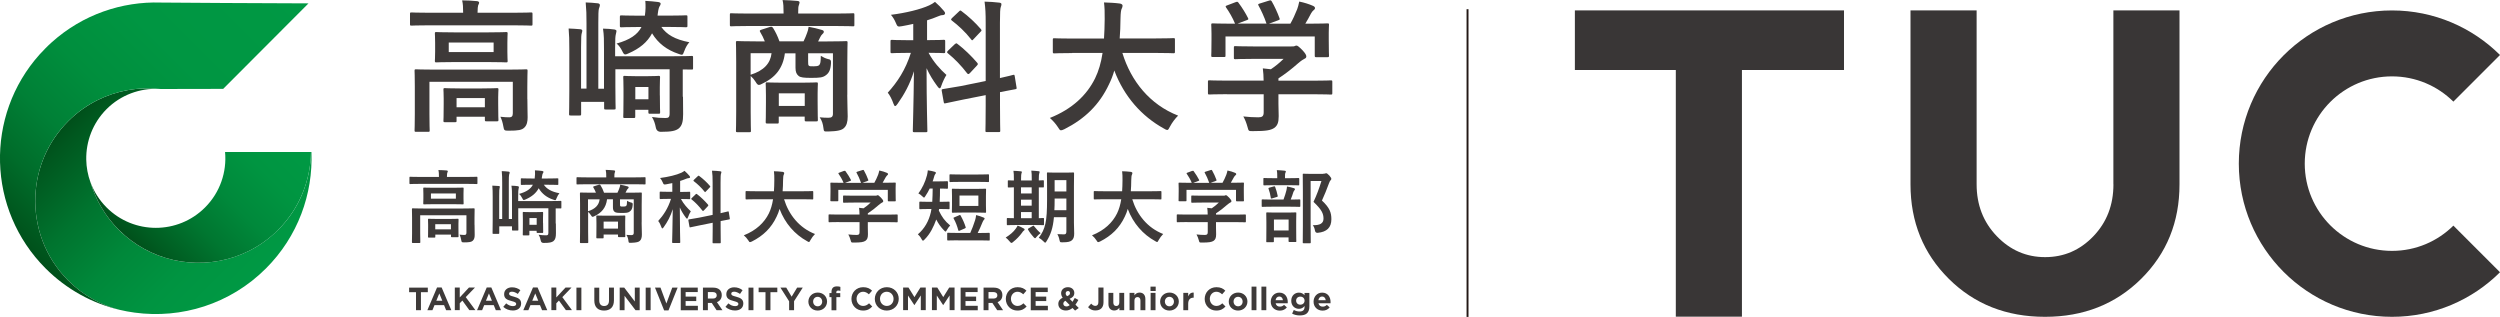 <?xml version="1.0" encoding="UTF-8"?>
<svg id="_レイヤー_2" data-name="レイヤー 2" xmlns="http://www.w3.org/2000/svg" xmlns:xlink="http://www.w3.org/1999/xlink" viewBox="0 0 400 50.71">
  <defs>
    <style>
      .cls-1 {
        fill: none;
      }

      .cls-2 {
        fill: #3e3a39;
      }

      .cls-3 {
        fill: url(#_名称未設定グラデーション_9);
      }

      .cls-4 {
        fill: #231815;
      }

      .cls-5 {
        fill: #393636;
      }

      .cls-6 {
        fill: url(#_名称未設定グラデーション_12);
      }

      .cls-7 {
        fill: url(#_名称未設定グラデーション_10);
      }
    </style>
    <linearGradient id="_名称未設定グラデーション_10" data-name="名称未設定グラデーション 10" x1="8698.89" y1="1745.14" x2="8698.89" y2="1784.17" gradientTransform="translate(-7372 4934.31) rotate(-45)" gradientUnits="userSpaceOnUse">
      <stop offset="0" stop-color="#004f1a"/>
      <stop offset=".05" stop-color="#00561e"/>
      <stop offset=".3" stop-color="#00732e"/>
      <stop offset=".54" stop-color="#00883a"/>
      <stop offset=".77" stop-color="#009441"/>
      <stop offset="1" stop-color="#094"/>
    </linearGradient>
    <linearGradient id="_名称未設定グラデーション_12" data-name="名称未設定グラデーション 12" x1="8676.67" y1="1753.3" x2="8736.4" y2="1753.3" gradientTransform="translate(-7372 4934.31) rotate(-45)" gradientUnits="userSpaceOnUse">
      <stop offset="0" stop-color="#004f1a"/>
      <stop offset=".02" stop-color="#00531c"/>
      <stop offset=".15" stop-color="#006c2a"/>
      <stop offset=".29" stop-color="#008036"/>
      <stop offset=".45" stop-color="#008e3d"/>
      <stop offset=".65" stop-color="#009642"/>
      <stop offset="1" stop-color="#094"/>
    </linearGradient>
    <linearGradient id="_名称未設定グラデーション_9" data-name="名称未設定グラデーション 9" x1="11889.64" y1="17595.68" x2="11889.64" y2="17626.23" gradientTransform="translate(-4012.43 20889.39) rotate(-135)" gradientUnits="userSpaceOnUse">
      <stop offset="0" stop-color="#004f1a"/>
      <stop offset=".08" stop-color="#005a20"/>
      <stop offset=".31" stop-color="#007630"/>
      <stop offset=".53" stop-color="#00893b"/>
      <stop offset=".76" stop-color="#009541"/>
      <stop offset="1" stop-color="#094"/>
    </linearGradient>
  </defs>
  <g id="_テキスト_バナー" data-name="テキスト・バナー">
    <g>
      <g>
        <g>
          <g>
            <polygon class="cls-1" points="32.8 33.2 32.8 33.2 32.8 33.2 32.8 33.2"/>
            <path class="cls-7" d="M44.49,36.78c-1.42,1.42-3.01,2.55-4.71,3.39-6.01,2.98-13.35,2.41-18.84-1.72-.67-.51-1.32-1.06-1.93-1.67-2.19-2.19-3.7-4.82-4.53-7.6-.43-1.17-.66-2.41-.68-3.64-.05-2.92,1.03-5.85,3.25-8.08,2.29-2.29,5.35-3.37,8.36-3.24-3.33-.32-6.73.27-9.79,1.79-1.7.85-3.3,1.97-4.71,3.39-3.31,3.31-5.06,7.59-5.25,11.93-.22,4.88,1.53,9.83,5.25,13.55,2.35,2.35,5.2,3.92,8.21,4.69.8.19,1.61.34,2.43.45,7.45,1.01,15.27-1.34,21-7.07,5.12-5.12,7.55-11.92,7.28-18.63h-.07c-.07,4.52-1.82,9.02-5.26,12.46Z"/>
          </g>
          <path class="cls-6" d="M35.99.48l-10.27-.07c-6.2-.2-12.47,1.91-17.4,6.32-.35.31-.69.63-1.02.97s-.66.68-.97,1.02c-8.76,9.79-8.43,24.83.97,34.23,3.38,3.38,7.49,5.59,11.82,6.62-3.01-.78-5.86-2.34-8.21-4.69-3.72-3.72-5.47-8.67-5.25-13.55.19-4.34,1.94-8.62,5.25-11.93,1.42-1.42,3.01-2.55,4.71-3.39,3.06-1.52,6.46-2.12,9.79-1.79.1,0,.21.01.31.02l9.99-.02L49.36.54l-13.37-.06Z"/>
        </g>
        <path class="cls-3" d="M17.06,33.2c-1.18-1.18-2.03-2.55-2.57-4.02.82,2.78,2.33,5.41,4.53,7.6.61.61,1.26,1.17,1.93,1.67,5.5,4.13,12.83,4.7,18.84,1.72,1.7-.85,3.3-1.97,4.71-3.39,3.44-3.44,5.19-7.94,5.26-12.46h-12.11s-1.64,0-1.64,0c.29,3.18-.78,6.45-3.21,8.88h0s0,0,0,0h0c-4.34,4.34-11.4,4.34-15.74,0Z"/>
      </g>
      <g>
        <g>
          <path class="cls-2" d="M67.22,29.42c-1.11,0-1.5.03-1.57.03-.12,0-.14-.01-.14-.14v-.89c0-.13.01-.14.14-.14.07,0,.46.03,1.57.03h3.01v-.04c0-.42-.01-.75-.09-1.06.46,0,.89.03,1.31.06.12.01.2.06.2.13,0,.09-.05.15-.09.26-.02.1-.05.27-.05.61v.04h3.17c1.11,0,1.5-.03,1.57-.03.12,0,.14.01.14.14v.89c0,.13-.01.14-.14.14-.07,0-.46-.03-1.57-.03h-7.46ZM75.93,35.97c0,.69.02,1.23.02,1.62,0,.34-.05.69-.3.92-.22.2-.51.27-1.4.27-.38,0-.4-.03-.46-.4-.05-.31-.15-.63-.26-.84.37.04.53.05.79.05.2,0,.31-.09.31-.36v-2.79h-7.4v2.86c0,.94.02,1.38.02,1.44,0,.13-.01.14-.14.14h-1.06c-.12,0-.14-.01-.14-.14,0-.08.02-.46.02-1.44v-2.48c0-.89-.02-1.28-.02-1.35,0-.13.01-.14.14-.14.09,0,.5.03,1.67.03h6.41c1.18,0,1.58-.03,1.67-.03.12,0,.14.01.14.14,0,.08-.02.52-.02,1.45v1.05ZM72.44,30.04c1.13,0,1.52-.03,1.6-.03.12,0,.14.01.14.14,0,.09-.02.28-.02.83v.78c0,.52.02.73.02.8,0,.13-.01.14-.14.14-.07,0-.47-.03-1.6-.03h-2.98c-1.13,0-1.52.03-1.6.03-.12,0-.14-.01-.14-.14,0-.08.02-.28.02-.8v-.78c0-.55-.02-.74-.02-.83,0-.13.01-.14.14-.14.07,0,.47.03,1.6.03h2.98ZM68.62,38.02c-.12,0-.14-.01-.14-.14,0-.09.02-.29.02-1.47v-.47c0-.48-.02-.73-.02-.8,0-.13.01-.14.14-.14.07,0,.4.03,1.34.03h1.93c.93,0,1.25-.03,1.34-.03.12,0,.14.01.14.14,0,.08-.02.31-.02.68v.56c0,1.15.02,1.35.02,1.43,0,.13-.01.14-.14.14h-.92c-.14,0-.15-.01-.15-.14v-.27h-2.51v.34c0,.13-.01.14-.14.14h-.89ZM72.94,30.95h-3.99v.84h3.99v-.84ZM69.64,36.69h2.51v-.82h-2.51v.82Z"/>
          <path class="cls-2" d="M88.94,35.76c0,.59.01,1.14.01,1.54,0,.65-.09,1.02-.4,1.28-.27.2-.63.29-1.56.29q-.4.01-.47-.38c-.06-.33-.17-.66-.35-.93.47.06.76.09,1.19.09.27,0,.38-.05.38-.41v-3.92h-4.82v1.49c0,1.25.02,1.86.02,1.94,0,.13-.01.14-.14.14h-.74c-.12,0-.14-.01-.14-.14v-.54h-2.04v1.07c0,.13-.01.14-.14.14h-.78c-.14,0-.15-.01-.15-.14,0-.08.02-.73.02-2.03v-3.73c0-.8-.01-1.25-.06-1.82.27.01.79.04,1.05.06.12.01.16.09.16.14,0,.06-.04.15-.05.22-.04.14-.06.32-.06,1.23v3.69h.48v-5.81c0-.78-.01-1.2-.07-1.85.35.01.78.04,1.08.08.12.01.19.08.19.15,0,.11-.06.22-.09.33-.04.18-.05.46-.05,1.28v5.82h.51v-3.52c0-.75,0-1.23-.09-1.81.32,0,.78.04,1.03.08.11.03.17.08.17.13,0,.1-.05.2-.06.31-.04.15-.06.38-.06,1.17v.77h5.12c1.19,0,1.6-.03,1.67-.03.11,0,.12.01.12.14v.93c0,.13-.01.14-.12.14-.05,0-.28-.01-.79-.01v2.42ZM87.02,29.57c.47.66,1.18,1.1,2.49,1.35-.16.17-.33.45-.45.77-.1.26-.12.34-.24.34-.06,0-.15-.03-.28-.08-1.04-.34-1.82-.94-2.35-1.83-.42.79-1.1,1.35-2.1,1.79-.14.06-.21.09-.28.09-.1,0-.16-.09-.27-.32s-.3-.51-.5-.65c1.19-.33,1.86-.79,2.22-1.47h-.24c-1.1,0-1.46.03-1.54.03-.14,0-.15-.01-.15-.14v-.77c0-.14.01-.15.15-.15.07,0,.43.03,1.54.03h.53c.07-.51.07-.91.04-1.31.45.03.77.05,1.14.1.14.03.22.06.22.14,0,.06-.01.1-.05.18-.09.11-.15.29-.2.7l-.02.19h.95c1.1,0,1.47-.03,1.55-.03.14,0,.15.01.15.13v.79c0,.13-.01.14-.15.14-.07,0-.45-.03-1.55-.03h-.61ZM86.89,35.65c0,1.15.02,1.39.02,1.47,0,.14-.01.15-.14.15h-.77c-.12,0-.14-.01-.14-.15v-.19h-1.16v.59c0,.13-.01.14-.15.14h-.79c-.11,0-.12-.01-.12-.14,0-.08.02-.33.02-1.74v-.68c0-.68-.02-.96-.02-1.05,0-.13.01-.14.12-.14.09,0,.31.03,1.01.03h.99c.69,0,.92-.03,1-.03.12,0,.14.01.14.14,0,.08-.02.36-.02.86v.74ZM84.71,34.89v1.08h1.16v-1.08h-1.16Z"/>
          <path class="cls-2" d="M93.91,29.48c-1.1,0-1.47.03-1.55.03-.11,0-.12-.01-.12-.14v-.88c0-.13.01-.14.12-.14.07,0,.45.03,1.55.03h3.09v-.1c0-.46-.01-.78-.09-1.1.46.01.9.04,1.32.08.12.01.19.06.19.13,0,.09-.04.15-.06.24-.05.11-.06.27-.06.65v.1h3.32c1.1,0,1.47-.03,1.55-.03.11,0,.12.01.12.14v.88c0,.13-.01.14-.12.14-.07,0-.45-.03-1.55-.03h-7.71ZM102.66,35.58c0,.75.04,1.49.04,1.93,0,.47-.09.82-.33,1.03-.19.18-.52.28-1.4.31-.38.01-.38,0-.42-.31-.04-.33-.12-.65-.33-.96.33.03.47.04.78.04.27,0,.4-.09.4-.36v-5.37h-2.2v.74c0,.2,0,.32.07.37.07.05.15.05.41.05.2,0,.4-.01.5-.1.12-.13.14-.29.15-.83.2.13.41.23.62.28.25.04.3.11.28.38-.04.59-.19.86-.45,1.05-.28.22-.54.24-1.34.24-.63,0-.93-.04-1.09-.17-.19-.15-.28-.33-.28-.73v-1.29h-.94c-.17,1.37-.89,2.18-2.03,2.71-.12.06-.2.1-.27.1-.1,0-.19-.08-.3-.28-.12-.19-.27-.37-.43-.51v3.19c0,1.07.02,1.6.02,1.66,0,.13-.01.14-.14.14h-1.05c-.12,0-.14-.01-.14-.14,0-.08.02-.59.02-1.71v-4.36c0-1.14-.02-1.65-.02-1.74,0-.13.01-.14.14-.14.09,0,.51.03,1.68.03h.74c-.11-.29-.25-.56-.41-.83-.07-.11-.04-.15.11-.2l.76-.24c.16-.05.22,0,.3.13.19.29.38.69.54,1.15h2.14c.12-.26.24-.51.31-.74.06-.17.11-.32.14-.55.38.06.83.17,1.2.28.1.04.15.08.15.15,0,.09-.06.15-.12.2-.07.06-.15.17-.2.28s-.11.24-.19.37h.79c1.19,0,1.61-.03,1.68-.03.12,0,.14.01.14.14,0,.08-.02.68-.02,1.84v2.8ZM94.08,31.89v1.91c1.19-.37,1.76-1.02,1.86-1.91h-1.86ZM95.55,38.13c-.12,0-.14-.01-.14-.15,0-.08.02-.33.02-1.7v-.65c0-.65-.02-.92-.02-1.01,0-.13.01-.14.14-.14.07,0,.38.03,1.34.03h1.68c.95,0,1.26-.03,1.34-.03.12,0,.14.01.14.14,0,.08-.02.33-.02.83v.73c0,1.29.02,1.53.02,1.61,0,.14-.01.15-.14.15h-.89c-.12,0-.14-.01-.14-.15v-.27h-2.3v.46c0,.14-.01.15-.14.15h-.89ZM96.58,36.58h2.3v-1.12h-2.3v1.12Z"/>
          <path class="cls-2" d="M107.6,29.29c-.33.08-.67.14-1.01.2-.38.06-.4.06-.56-.32-.11-.27-.25-.48-.42-.69,1.32-.17,2.62-.48,3.4-.84.21-.1.33-.18.51-.31.31.27.54.51.78.79.07.09.11.14.11.23s-.1.15-.22.15c-.14,0-.26.05-.42.11-.3.13-.62.24-.95.34v1.76h.11c.97,0,1.29-.03,1.36-.03.12,0,.14.01.14.14v.91c0,.13-.01.14-.14.14-.07,0-.4-.03-1.34-.03.42.79,1.02,1.45,1.58,1.97-.15.23-.35.64-.46.98-.04.14-.09.2-.14.2-.06,0-.12-.06-.21-.19-.36-.48-.69-1.02-.95-1.6,0,3.13.07,5.27.07,5.55,0,.11-.01.13-.14.13h-1.02c-.12,0-.14-.01-.14-.13,0-.27.07-2.42.1-5.28-.36,1.16-.85,2.04-1.45,2.88-.09.13-.16.2-.22.2-.05,0-.1-.06-.15-.22-.11-.33-.33-.78-.51-.97.85-.94,1.57-2.02,2.05-3.54h-.31c-.97,0-1.29.03-1.36.03-.12,0-.14-.01-.14-.14v-.91c0-.13.01-.14.14-.14.07,0,.4.03,1.36.03h.52v-1.44ZM114.02,34.37v-5.13c0-.91-.02-1.3-.1-1.93.46.01.88.04,1.3.09.14.01.2.06.2.13,0,.09-.02.18-.06.27-.05.14-.07.47-.07,1.42v4.89c.76-.17,1.06-.26,1.18-.28s.11,0,.14.13l.16,1c.02.11,0,.13-.12.15-.11.03-.46.08-1.35.26v1.19c0,1.43.02,2.14.02,2.22,0,.13-.01.14-.14.14h-1.05c-.11,0-.12-.01-.12-.14,0-.08.02-.78.02-2.21v-.93l-1.99.4-1.58.33c-.11.03-.12,0-.15-.13l-.17-.97c-.02-.13-.01-.14.11-.17s.51-.08,1.58-.27l2.2-.45ZM111.29,31.1c.11-.11.14-.1.24-.03.57.43,1.23,1.06,1.75,1.67.09.1.07.15-.04.27l-.61.65c-.06.06-.11.09-.14.09-.04,0-.06-.01-.11-.06-.51-.66-1.1-1.29-1.71-1.77-.1-.09-.1-.11.02-.24l.59-.57ZM111.65,28.19c.1-.1.12-.11.22-.04.62.46,1.24,1.03,1.72,1.6.04.05.06.08.06.11s-.02.08-.09.13l-.61.64c-.12.14-.14.15-.22.04-.52-.66-1.15-1.25-1.71-1.67-.11-.09-.1-.11.02-.24l.59-.56Z"/>
          <path class="cls-2" d="M121,31.88c-1.11,0-1.5.03-1.57.03-.12,0-.14-.01-.14-.15v-1.05c0-.13.01-.14.14-.14.07,0,.46.03,1.57.03h2.83c.04-.52.05-1.1.06-1.72.01-.61-.01-1.07-.06-1.48.38.01,1.02.04,1.42.1.12.03.22.09.22.18,0,.1-.02.17-.07.27-.06.11-.1.33-.11.89-.01.63-.02,1.21-.07,1.76h3.19c1.11,0,1.5-.03,1.57-.03.12,0,.14.01.14.14v1.05c0,.14-.01.15-.14.15-.07,0-.46-.03-1.57-.03h-2.96c.77,2.5,2.44,4.58,4.95,5.56-.26.26-.53.61-.72.96-.11.22-.16.32-.26.32-.06,0-.15-.05-.28-.13-1.97-1.08-3.54-2.85-4.41-5.16-.12.43-.28.84-.47,1.23-.85,1.81-2.14,3.06-3.96,3.98-.15.06-.24.1-.3.1-.1,0-.15-.08-.28-.29-.2-.31-.43-.56-.71-.8,1.99-.79,3.28-2.03,4.01-3.51.31-.64.53-1.38.67-2.26h-2.7Z"/>
          <path class="cls-2" d="M134.26,35.53c-1.1,0-1.47.03-1.55.03-.12,0-.14-.01-.14-.14v-.98c0-.13.01-.14.14-.14.07,0,.45.03,1.55.03h3.26c-.01-.41-.02-.74-.07-1.08l.72.08c.42-.28.75-.56,1.13-.92h-2.67c-1.14,0-1.54.03-1.6.03-.12,0-.14-.01-.14-.13v-.89c0-.13.01-.14.14-.14.06,0,.46.03,1.6.03h3.35c.17,0,.25,0,.3-.03.06-.03.1-.05.16-.05.1,0,.22.1.53.41.25.27.35.43.35.55,0,.1-.05.17-.15.2-.12.06-.3.17-.59.42-.51.45-1.06.89-1.73,1.33v.2h3.09c1.1,0,1.47-.03,1.55-.03.12,0,.14.01.14.14v.98c0,.13-.01.14-.14.14-.07,0-.45-.03-1.55-.03h-3.09v.83c0,.31.02.78.02,1.11,0,.55-.1.83-.4,1.05-.32.2-.71.28-1.89.28-.38,0-.38.01-.48-.37-.09-.33-.22-.68-.37-.93.5.05.84.08,1.32.08.35,0,.48-.09.48-.45v-1.6h-3.26ZM135.03,27.36c.16-.06.2-.04.27.06.31.41.64.96.83,1.33.06.13.06.14-.11.2l-.82.31h2.57c-.19-.56-.48-1.2-.71-1.6-.07-.13-.04-.14.11-.19l.82-.26c.15-.05.19-.03.25.08.21.36.52,1.02.68,1.48.04.11.04.13-.14.19l-.8.29h1.91c.24-.41.41-.8.61-1.29.06-.17.12-.37.19-.68.45.09.88.23,1.23.38.11.05.17.11.17.19s-.05.14-.12.19c-.07.05-.17.18-.24.29-.17.33-.32.6-.51.91h.32c1.15,0,1.56-.03,1.63-.03.14,0,.15.01.15.14,0,.08-.02.32-.02.69v.59c0,1.15.02,1.35.02,1.43,0,.14-.01.15-.15.15h-.98c-.12,0-.14-.01-.14-.15v-1.68h-7.92v1.68c0,.13-.01.14-.14.14h-.98c-.14,0-.15-.01-.15-.14,0-.09.02-.29.02-1.44v-.47c0-.47-.02-.7-.02-.79,0-.13.01-.14.15-.14.07,0,.48.03,1.63.03h.33c-.21-.52-.54-1.08-.79-1.43-.07-.11-.06-.14.09-.19l.74-.28Z"/>
          <path class="cls-2" d="M150.26,33.45l-.05.24c.5,1.03.94,1.66,1.82,2.39-.19.19-.36.41-.52.7-.1.18-.15.27-.22.27-.06,0-.12-.06-.25-.19-.54-.56-.9-1.08-1.24-1.74-.42,1.15-.95,2.28-1.86,3.19-.12.13-.2.2-.26.2-.07,0-.14-.09-.24-.27-.17-.33-.38-.57-.58-.75,1.09-.93,1.75-2.14,2.07-3.51.04-.17.07-.34.1-.54h-.45c-.95,0-1.27.03-1.35.03-.12,0-.14-.01-.14-.15v-.93c0-.11.01-.13.14-.13.07,0,.4.03,1.35.03h.58c.04-.63.06-1.34.07-2.12h-.48c-.2.41-.42.8-.67,1.17-.11.18-.16.27-.24.27-.06,0-.14-.06-.27-.2-.22-.23-.46-.38-.63-.46.61-.82,1.09-1.81,1.37-2.88.07-.27.11-.52.14-.82.41.06.88.15,1.09.23.12.04.2.08.2.17,0,.08-.02.13-.11.22-.07.09-.12.2-.2.5-.06.22-.12.43-.21.65h1.04c.9,0,1.2-.03,1.27-.03.12,0,.14.01.14.14v.93c0,.13-.01.14-.14.14-.07,0-.36-.03-1.13-.03,0,.75-.01,1.47-.05,2.12h.09c.95,0,1.26-.03,1.34-.03.14,0,.15.01.15.13v.93c0,.14-.01.15-.15.15-.07,0-.38-.03-1.34-.03h-.2ZM153.31,38.45c-1.15,0-1.55.03-1.62.03-.12,0-.14-.01-.14-.15v-.96c0-.11.01-.13.14-.13.07,0,.47.03,1.62.03h1.93c.28-.59.53-1.29.77-2.02.07-.23.14-.51.17-.84.42.1.87.26,1.2.4.1.04.16.08.16.15,0,.09-.06.15-.12.22-.07.08-.14.17-.25.45-.24.59-.45,1.08-.74,1.65h.17c1.15,0,1.55-.03,1.62-.03.12,0,.14.01.14.13v.96c0,.14-.01.15-.14.15-.07,0-.47-.03-1.62-.03h-3.29ZM153.62,29.1c-1.13,0-1.51.03-1.58.03-.11,0-.12-.01-.12-.14v-.96c0-.13.01-.14.12-.14.07,0,.46.03,1.58.03h2.92c1.13,0,1.51-.03,1.58-.03.11,0,.12.01.12.14v.96c0,.13-.01.14-.12.14-.07,0-.46-.03-1.58-.03h-2.92ZM156.17,30.22c1.02,0,1.37-.03,1.45-.03.14,0,.15.01.15.14,0,.08-.02.37-.02,1.06v1.44c0,.7.02.98.02,1.06,0,.14-.01.15-.15.15-.07,0-.43-.03-1.45-.03h-2.27c-1.03,0-1.37.03-1.46.03-.12,0-.14-.01-.14-.15,0-.08.02-.36.02-1.06v-1.44c0-.69-.02-.98-.02-1.06,0-.13.01-.14.14-.14.09,0,.43.03,1.46.03h2.27ZM153.47,34.43c.15-.06.17-.04.24.08.33.59.61,1.23.79,1.81.04.13.02.15-.11.22l-.83.36c-.17.08-.19.05-.24-.08-.17-.63-.4-1.26-.73-1.85-.06-.11-.05-.14.11-.2l.77-.33ZM156.54,31.29h-3.02v1.66h3.02v-1.66Z"/>
          <path class="cls-2" d="M162.09,38.73c-.12.09-.2.14-.27.14s-.15-.08-.27-.23c-.24-.29-.45-.49-.64-.63.72-.46,1.23-.89,1.61-1.42.14-.19.22-.33.3-.5.37.15.62.26.95.45.12.06.17.11.17.19,0,.06-.04.13-.14.18-.11.06-.16.17-.27.32-.38.52-.88,1.05-1.44,1.49ZM162.78,36c-1.1,0-1.47.03-1.55.03-.12,0-.14-.01-.14-.14v-.87c0-.13.01-.14.14-.14.06,0,.31.03.99.03v-4.94c-.54.01-.77.03-.82.03-.14,0-.15-.01-.15-.13v-.88c0-.13.01-.14.15-.14.05,0,.27.03.82.03v-.22c0-.64-.01-.98-.07-1.33.38.01.83.04,1.18.08.1.01.17.04.17.11,0,.09-.04.15-.07.24s-.06.32-.06.88v.23h1.71v-.24c0-.64-.01-.97-.07-1.33.38.03.8.04,1.16.09.11.01.17.05.17.12,0,.09-.04.17-.06.24-.04.1-.07.33-.07.89v.23c.43-.01.64-.03.69-.03.11,0,.12.01.12.14v.88c0,.11-.01.13-.12.13-.05,0-.26-.01-.69-.01v4.93c.45-.01.66-.03.71-.03.11,0,.12.01.12.14v.87c0,.13-.01.14-.12.14-.07,0-.45-.03-1.51-.03h-2.61ZM165.07,30.95v-.98h-1.71v.98h1.71ZM165.07,32.91v-.96h-1.71v.96h1.71ZM165.07,34.91v-.98h-1.71v.98h1.71ZM165.2,36.18c.07-.05.12-.08.15-.08.04,0,.06.03.1.09.26.34.78.91,1.05,1.11-.25.18-.47.37-.68.63-.1.13-.15.19-.21.19-.05,0-.11-.05-.21-.15-.33-.37-.64-.75-.89-1.19-.07-.11-.05-.17.05-.23l.64-.37ZM171.83,35.63c0,.6.04,1.25.04,1.76s-.11.83-.36,1.05c-.26.22-.59.33-1.52.33-.4,0-.38.01-.48-.4-.06-.34-.2-.69-.33-.91.38.03.76.04,1.06.04.27,0,.38-.13.38-.45v-2.3h-1.99c-.16,1.79-.54,2.82-1.18,3.84-.1.17-.16.24-.22.24s-.12-.06-.25-.19c-.24-.24-.52-.47-.77-.6,1.05-1.4,1.32-2.59,1.32-6.08v-2.11c0-1.33-.02-2.03-.02-2.11,0-.14.01-.15.14-.15.09,0,.38.03,1.27.03h1.52c.9,0,1.2-.03,1.27-.03.12,0,.14.01.14.15,0,.08-.02.78-.02,2.11v5.76ZM170.62,33.63v-1.86h-1.88v.23c0,.6-.01,1.15-.04,1.63h1.92ZM168.74,28.82v1.81h1.88v-1.81h-1.88Z"/>
          <path class="cls-2" d="M176.71,31.88c-1.11,0-1.5.03-1.57.03-.12,0-.14-.01-.14-.15v-1.05c0-.13.01-.14.14-.14.07,0,.46.03,1.57.03h2.83c.04-.52.05-1.1.06-1.72.01-.61-.01-1.07-.06-1.48.38.01,1.02.04,1.42.1.12.03.22.09.22.18,0,.1-.02.17-.07.27-.06.11-.1.33-.11.89-.01.63-.02,1.21-.07,1.76h3.19c1.11,0,1.5-.03,1.57-.03.12,0,.14.01.14.14v1.05c0,.14-.01.15-.14.15-.07,0-.46-.03-1.57-.03h-2.96c.77,2.5,2.44,4.58,4.95,5.56-.26.26-.53.61-.72.96-.11.22-.16.32-.26.32-.06,0-.15-.05-.28-.13-1.97-1.08-3.54-2.85-4.41-5.16-.12.43-.28.84-.47,1.23-.85,1.81-2.14,3.06-3.96,3.98-.15.06-.24.1-.3.1-.1,0-.15-.08-.28-.29-.2-.31-.43-.56-.71-.8,1.99-.79,3.28-2.03,4.01-3.51.31-.64.53-1.38.67-2.26h-2.7Z"/>
          <path class="cls-2" d="M189.97,35.53c-1.1,0-1.47.03-1.55.03-.12,0-.14-.01-.14-.14v-.98c0-.13.01-.14.14-.14.07,0,.45.03,1.55.03h3.26c-.01-.41-.02-.74-.07-1.08l.72.08c.42-.28.75-.56,1.13-.92h-2.67c-1.14,0-1.54.03-1.6.03-.12,0-.14-.01-.14-.13v-.89c0-.13.01-.14.14-.14.06,0,.46.03,1.6.03h3.35c.17,0,.25,0,.3-.03.06-.03.1-.05.16-.05.1,0,.22.1.53.41.25.27.35.43.35.55,0,.1-.05.17-.15.2-.12.06-.3.17-.59.42-.51.45-1.06.89-1.73,1.33v.2h3.09c1.1,0,1.47-.03,1.55-.03.12,0,.14.01.14.14v.98c0,.13-.01.14-.14.14-.07,0-.45-.03-1.55-.03h-3.09v.83c0,.31.02.78.02,1.11,0,.55-.1.83-.4,1.05-.32.2-.71.28-1.89.28-.38,0-.38.01-.48-.37-.09-.33-.22-.68-.37-.93.5.05.84.08,1.32.08.35,0,.48-.09.48-.45v-1.6h-3.26ZM190.74,27.36c.16-.06.2-.04.27.06.31.41.64.96.83,1.33.06.13.06.14-.11.2l-.82.31h2.57c-.19-.56-.48-1.2-.71-1.6-.07-.13-.04-.14.11-.19l.82-.26c.15-.05.19-.03.25.08.21.36.52,1.02.68,1.48.04.11.04.13-.14.19l-.8.29h1.91c.24-.41.41-.8.61-1.29.06-.17.12-.37.19-.68.45.09.88.23,1.23.38.11.05.17.11.17.19s-.05.14-.12.19c-.07.05-.17.18-.24.29-.17.33-.32.6-.51.91h.32c1.15,0,1.56-.03,1.63-.03.14,0,.15.01.15.14,0,.08-.02.32-.02.69v.59c0,1.15.02,1.35.02,1.43,0,.14-.01.15-.15.15h-.98c-.12,0-.14-.01-.14-.15v-1.68h-7.92v1.68c0,.13-.01.14-.14.14h-.98c-.14,0-.15-.01-.15-.14,0-.09.02-.29.02-1.44v-.47c0-.47-.02-.7-.02-.79,0-.13.01-.14.15-.14.07,0,.48.03,1.63.03h.33c-.21-.52-.54-1.08-.79-1.43-.07-.11-.06-.14.09-.19l.74-.28Z"/>
          <path class="cls-2" d="M203.57,33.07c-1.13,0-1.51.03-1.58.03-.11,0-.12-.01-.12-.14v-.92c0-.13.01-.14.12-.14.07,0,.46.03,1.58.03h1.79c.22-.59.35-1.02.46-1.45.05-.19.07-.37.1-.64.33.06.76.15,1.08.26.11.04.19.08.19.17s-.05.15-.1.2c-.07.08-.12.19-.16.29-.11.37-.24.73-.42,1.17.97,0,1.32-.03,1.4-.03.12,0,.14.01.14.14v.92c0,.13-.01.14-.14.14-.07,0-.46-.03-1.57-.03h-2.76ZM203.8,29.63c-1.09,0-1.45.03-1.52.03-.12,0-.14-.01-.14-.14v-.89c0-.14.01-.15.14-.15.07,0,.43.03,1.52.03h.56v-.23c0-.46-.01-.77-.07-1.06.45.01.83.05,1.25.09.12.01.2.06.2.11,0,.09-.04.15-.09.26-.04.09-.05.24-.05.61v.22h.63c1.08,0,1.44-.03,1.51-.03.12,0,.14.01.14.15v.89c0,.13-.01.14-.14.14-.07,0-.43-.03-1.51-.03h-2.43ZM202.74,38.76c-.12,0-.14-.01-.14-.13,0-.09.02-.41.02-2.16v-.92c0-1-.02-1.34-.02-1.43,0-.13.01-.14.14-.14.09,0,.41.03,1.37.03h1.78c.97,0,1.3-.03,1.37-.03.14,0,.15.01.15.14,0,.08-.02.43-.02,1.25v1.06c0,1.75.02,2.07.02,2.14,0,.14-.01.15-.15.15h-.95c-.12,0-.14-.01-.14-.15v-.59h-2.35v.64c0,.11-.01.13-.14.13h-.95ZM203.54,31.74c-.19.05-.2.03-.22-.13-.07-.47-.19-.98-.35-1.4-.05-.14-.02-.14.14-.19l.68-.19c.15-.04.19-.03.24.1.15.4.31.92.4,1.4.02.14,0,.14-.15.19l-.73.22ZM203.83,36.87h2.35v-1.75h-2.35v1.75ZM211.69,27.8c.15,0,.26-.01.31-.04.07-.03.12-.04.19-.04.1,0,.2.05.52.38.26.31.3.42.3.52s-.05.17-.11.23c-.09.06-.15.18-.26.47-.36.98-.71,1.85-1.13,2.77,1.26,1.17,1.51,1.94,1.51,2.99,0,1.33-.73,2.03-2.18,2.17q-.38.04-.45-.38c-.06-.37-.19-.65-.35-.84,1.16.03,1.72-.29,1.72-1.05,0-.8-.28-1.43-1.6-2.68.51-1.08.9-2.14,1.27-3.34h-1.73v7.15c0,1.71.02,2.6.02,2.67,0,.13-.01.14-.14.14h-.99c-.14,0-.15-.01-.15-.14,0-.08.02-.92.02-2.65v-5.51c0-1.75-.02-2.6-.02-2.69,0-.13.01-.14.15-.14.07,0,.41.03,1.1.03h1.98Z"/>
        </g>
        <g>
          <path class="cls-2" d="M68.68,4.05c-2.01,0-2.7.05-2.83.05-.22,0-.25-.02-.25-.25v-1.61c0-.23.02-.25.25-.25.13,0,.83.05,2.83.05h5.42v-.07c0-.76-.02-1.36-.16-1.91.83,0,1.61.05,2.36.12.22.02.36.12.36.23,0,.16-.09.28-.16.46-.04.18-.09.48-.09,1.1v.07h5.71c2.01,0,2.7-.05,2.83-.05.22,0,.25.02.25.25v1.61c0,.23-.02.25-.25.25-.13,0-.83-.05-2.83-.05h-13.45ZM84.38,15.85c0,1.24.04,2.21.04,2.92,0,.62-.09,1.24-.54,1.66-.4.37-.91.48-2.52.48-.69,0-.71-.05-.83-.71-.09-.55-.27-1.13-.47-1.52.67.07.96.09,1.43.09.36,0,.56-.16.56-.64v-5.04h-13.34v5.15c0,1.7.04,2.48.04,2.6,0,.23-.02.25-.25.25h-1.92c-.22,0-.25-.02-.25-.25,0-.14.04-.83.04-2.6v-4.46c0-1.61-.04-2.3-.04-2.44,0-.23.02-.25.25-.25.16,0,.89.05,3.01.05h11.56c2.12,0,2.86-.05,3.01-.05.22,0,.25.02.25.25,0,.14-.04.94-.04,2.62v1.89ZM78.09,5.18c2.03,0,2.74-.05,2.88-.05.22,0,.25.02.25.25,0,.16-.04.51-.04,1.5v1.4c0,.94.04,1.31.04,1.45,0,.23-.02.25-.25.25-.13,0-.85-.05-2.88-.05h-5.38c-2.03,0-2.74.05-2.88.05-.22,0-.25-.02-.25-.25,0-.14.04-.51.04-1.45v-1.4c0-.99-.04-1.33-.04-1.5,0-.23.02-.25.25-.25.13,0,.85.05,2.88.05h5.38ZM71.2,19.55c-.22,0-.25-.02-.25-.25,0-.16.04-.53.04-2.65v-.85c0-.87-.04-1.31-.04-1.45,0-.23.02-.25.25-.25.13,0,.71.05,2.41.05h3.48c1.67,0,2.25-.05,2.41-.05.22,0,.25.02.25.25,0,.14-.04.55-.04,1.22v1.01c0,2.07.04,2.44.04,2.58,0,.23-.02.25-.25.25h-1.65c-.25,0-.27-.02-.27-.25v-.48h-4.53v.62c0,.23-.02.25-.25.25h-1.61ZM78.98,6.81h-7.18v1.52h7.18v-1.52ZM73.05,17.16h4.53v-1.47h-4.53v1.47Z"/>
          <path class="cls-2" d="M109.28,15.48c0,1.06.02,2.05.02,2.78,0,1.17-.16,1.84-.71,2.3-.49.37-1.14.53-2.81.53q-.71.02-.85-.69c-.11-.6-.31-1.2-.62-1.68.85.12,1.36.16,2.14.16.49,0,.69-.09.69-.74v-7.06h-8.68v2.69c0,2.25.04,3.36.04,3.5,0,.23-.02.25-.25.25h-1.34c-.22,0-.25-.02-.25-.25v-.97h-3.68v1.93c0,.23-.02.25-.25.25h-1.41c-.25,0-.27-.02-.27-.25,0-.14.04-1.31.04-3.66v-6.72c0-1.45-.02-2.25-.11-3.29.49.02,1.43.07,1.9.12.22.02.29.16.29.25,0,.11-.07.28-.09.39-.07.25-.11.57-.11,2.21v6.65h.87V3.73c0-1.4-.02-2.16-.13-3.34.62.02,1.41.07,1.94.14.22.02.33.14.33.28,0,.21-.11.39-.16.6-.07.32-.09.83-.09,2.3v10.49h.91v-6.35c0-1.36,0-2.21-.16-3.27.58,0,1.41.07,1.85.14.2.05.31.14.31.23,0,.18-.09.37-.11.55-.07.28-.11.69-.11,2.12v1.38h9.24c2.14,0,2.88-.05,3.01-.05.2,0,.22.02.22.25v1.68c0,.23-.02.25-.22.25-.09,0-.51-.02-1.43-.02v4.37ZM105.82,4.32c.85,1.2,2.12,1.98,4.48,2.44-.29.3-.6.81-.8,1.38-.18.46-.22.62-.42.62-.11,0-.27-.05-.51-.14-1.87-.62-3.28-1.7-4.24-3.29-.76,1.43-1.99,2.44-3.79,3.22-.25.12-.38.16-.51.16-.18,0-.29-.16-.49-.57-.2-.41-.54-.92-.89-1.17,2.14-.6,3.35-1.43,3.99-2.65h-.42c-1.99,0-2.63.05-2.77.05-.25,0-.27-.02-.27-.25v-1.38c0-.25.02-.28.27-.28.13,0,.78.05,2.77.05h.96c.13-.92.13-1.63.07-2.37.8.05,1.38.09,2.05.18.25.05.4.12.4.25,0,.12-.02.18-.09.32-.16.21-.27.53-.36,1.26l-.04.35h1.72c1.99,0,2.65-.05,2.79-.05.25,0,.27.02.27.23v1.43c0,.23-.02.25-.27.25-.13,0-.8-.05-2.79-.05h-1.09ZM105.58,15.27c0,2.07.04,2.51.04,2.65,0,.25-.02.28-.25.28h-1.38c-.22,0-.25-.02-.25-.28v-.35h-2.1v1.06c0,.23-.02.25-.27.25h-1.43c-.2,0-.22-.02-.22-.25,0-.14.04-.6.04-3.13v-1.22c0-1.22-.04-1.73-.04-1.89,0-.23.02-.25.22-.25.16,0,.56.05,1.83.05h1.78c1.25,0,1.65-.05,1.81-.05.22,0,.25.02.25.25,0,.14-.04.64-.04,1.54v1.33ZM101.65,13.92v1.96h2.1v-1.96h-2.1Z"/>
          <path class="cls-2" d="M119.79,4.16c-1.99,0-2.65.05-2.79.05-.2,0-.22-.02-.22-.25v-1.59c0-.23.02-.25.22-.25.13,0,.8.05,2.79.05h5.58v-.18c0-.83-.02-1.4-.16-1.98.83.02,1.63.07,2.39.14.22.02.33.12.33.23,0,.16-.07.28-.11.44-.09.21-.11.48-.11,1.17v.18h5.98c1.99,0,2.65-.05,2.79-.05.2,0,.22.02.22.25v1.59c0,.23-.02.25-.22.25-.13,0-.8-.05-2.79-.05h-13.9ZM135.56,15.16c0,1.36.07,2.69.07,3.47,0,.85-.16,1.47-.6,1.86-.33.32-.94.51-2.52.55-.69.02-.69,0-.76-.55-.07-.6-.22-1.17-.6-1.72.6.05.85.07,1.41.07.49,0,.71-.16.71-.64v-9.68h-3.97v1.33c0,.37,0,.57.13.67.13.09.27.09.74.09.36,0,.71-.02.89-.18.22-.23.25-.53.27-1.5.36.23.74.41,1.12.51.45.07.54.21.51.69-.07,1.06-.33,1.54-.8,1.89-.51.39-.98.44-2.41.44-1.14,0-1.67-.07-1.96-.3-.33-.28-.51-.6-.51-1.31v-2.32h-1.7c-.31,2.46-1.61,3.93-3.66,4.88-.22.12-.36.18-.49.18-.18,0-.33-.14-.54-.51-.22-.35-.49-.67-.78-.92v5.75c0,1.93.04,2.88.04,2.99,0,.23-.02.25-.25.25h-1.9c-.22,0-.25-.02-.25-.25,0-.14.04-1.06.04-3.08v-7.87c0-2.05-.04-2.97-.04-3.13,0-.23.02-.25.25-.25.16,0,.91.05,3.03.05h1.34c-.2-.53-.45-1.01-.74-1.5-.13-.21-.07-.28.2-.37l1.36-.44c.29-.09.4,0,.54.23.33.53.69,1.24.98,2.07h3.86c.22-.46.42-.92.56-1.33.11-.3.2-.57.25-.99.69.12,1.49.3,2.16.51.18.07.27.14.27.28,0,.16-.11.28-.22.37-.13.12-.27.3-.36.51-.09.21-.2.44-.33.67h1.43c2.14,0,2.9-.05,3.03-.05.22,0,.25.02.25.25,0,.14-.04,1.22-.04,3.31v5.04ZM120.1,8.51v3.45c2.14-.67,3.17-1.84,3.35-3.45h-3.35ZM122.76,19.76c-.22,0-.25-.02-.25-.28,0-.14.04-.6.04-3.06v-1.17c0-1.17-.04-1.66-.04-1.82,0-.23.02-.25.25-.25.13,0,.69.05,2.41.05h3.03c1.72,0,2.28-.05,2.41-.05.22,0,.25.02.25.25,0,.14-.04.6-.04,1.5v1.31c0,2.32.04,2.76.04,2.9,0,.25-.02.28-.25.28h-1.61c-.22,0-.25-.02-.25-.28v-.48h-4.15v.83c0,.25-.02.28-.25.28h-1.61ZM124.61,16.95h4.15v-2.02h-4.15v2.02Z"/>
          <path class="cls-2" d="M146.14,3.82c-.6.14-1.2.25-1.83.37-.69.11-.71.11-1-.58-.2-.48-.45-.87-.76-1.24,2.39-.3,4.73-.87,6.14-1.52.38-.18.6-.32.91-.55.56.48.98.92,1.41,1.43.13.16.2.25.2.41s-.18.28-.4.28c-.25,0-.47.09-.76.21-.54.23-1.12.44-1.72.62v3.17h.2c1.74,0,2.32-.05,2.45-.05.22,0,.25.02.25.25v1.63c0,.23-.02.25-.25.25-.13,0-.71-.05-2.41-.05.76,1.43,1.83,2.62,2.86,3.54-.27.41-.62,1.15-.83,1.77-.07.25-.16.37-.25.37-.11,0-.22-.12-.38-.34-.65-.87-1.25-1.84-1.72-2.88,0,5.64.13,9.5.13,10.01,0,.21-.02.23-.25.23h-1.83c-.22,0-.25-.02-.25-.23,0-.48.13-4.37.18-9.52-.65,2.09-1.54,3.68-2.61,5.2-.16.23-.29.37-.4.37-.09,0-.18-.12-.27-.39-.2-.6-.6-1.4-.91-1.75,1.54-1.7,2.83-3.63,3.7-6.37h-.56c-1.74,0-2.32.05-2.45.05-.22,0-.25-.02-.25-.25v-1.63c0-.23.02-.25.25-.25.13,0,.71.05,2.45.05h.94v-2.6ZM157.71,12.97V3.73c0-1.63-.04-2.35-.18-3.47.83.02,1.58.07,2.34.16.25.02.36.12.36.23,0,.16-.04.32-.11.48-.09.25-.13.85-.13,2.55v8.81c1.36-.3,1.92-.46,2.12-.51s.2,0,.25.23l.29,1.79c.04.21,0,.23-.22.28-.2.05-.83.14-2.43.46v2.14c0,2.58.04,3.86.04,4,0,.23-.02.25-.25.25h-1.9c-.2,0-.22-.02-.22-.25,0-.14.04-1.4.04-3.98v-1.68l-3.59.71-2.86.6c-.2.05-.22,0-.27-.23l-.31-1.75c-.04-.23-.02-.25.2-.3s.91-.14,2.86-.48l3.97-.81ZM152.78,7.08c.2-.21.25-.18.42-.05,1.03.78,2.21,1.91,3.15,3.01.16.18.13.28-.07.48l-1.09,1.17c-.11.12-.2.16-.25.16-.07,0-.11-.02-.2-.12-.91-1.2-1.99-2.32-3.08-3.2-.18-.16-.18-.21.04-.44l1.07-1.03ZM153.43,1.84c.18-.18.22-.21.4-.07,1.12.83,2.23,1.86,3.1,2.88.07.09.11.14.11.21s-.04.14-.16.23l-1.09,1.15c-.22.25-.25.28-.4.07-.94-1.2-2.07-2.25-3.08-3.01-.2-.16-.18-.21.04-.44l1.07-1.01Z"/>
          <path class="cls-2" d="M171.53,8.49c-2.01,0-2.7.05-2.83.05-.22,0-.25-.02-.25-.28v-1.89c0-.23.02-.25.25-.25.13,0,.83.05,2.83.05h5.11c.07-.94.09-1.98.11-3.11.02-1.1-.02-1.93-.11-2.67.69.02,1.83.07,2.57.18.22.05.4.16.4.32,0,.18-.04.3-.13.48-.11.21-.18.6-.2,1.61-.02,1.13-.04,2.19-.13,3.17h5.76c2.01,0,2.7-.05,2.83-.05.22,0,.25.02.25.25v1.89c0,.25-.02.28-.25.28-.13,0-.83-.05-2.83-.05h-5.33c1.38,4.51,4.39,8.26,8.92,10.03-.47.46-.96,1.1-1.29,1.73-.2.39-.29.57-.47.57-.11,0-.27-.09-.51-.23-3.55-1.95-6.38-5.13-7.94-9.29-.22.78-.51,1.52-.85,2.21-1.54,3.27-3.86,5.52-7.14,7.18-.27.12-.42.18-.54.18-.18,0-.27-.14-.51-.53-.36-.55-.78-1.01-1.27-1.45,3.59-1.43,5.91-3.66,7.23-6.33.56-1.15.96-2.48,1.2-4.07h-4.86Z"/>
          <path class="cls-2" d="M196.31,15.07c-1.99,0-2.65.05-2.79.05-.22,0-.25-.02-.25-.25v-1.77c0-.23.02-.25.25-.25.13,0,.8.05,2.79.05h5.87c-.02-.74-.04-1.33-.13-1.96l1.29.14c.76-.51,1.36-1.01,2.03-1.66h-4.82c-2.05,0-2.77.05-2.88.05-.22,0-.25-.02-.25-.23v-1.61c0-.23.02-.25.25-.25.11,0,.83.05,2.88.05h6.05c.31,0,.45,0,.54-.05.11-.05.18-.09.29-.09.18,0,.4.18.96.74.45.48.62.78.62.99,0,.18-.09.3-.27.37-.22.11-.54.3-1.07.76-.91.8-1.92,1.61-3.12,2.39v.37h5.58c1.99,0,2.65-.05,2.79-.05.22,0,.25.02.25.25v1.77c0,.23-.02.25-.25.25-.13,0-.8-.05-2.79-.05h-5.58v1.5c0,.55.04,1.4.04,2,0,.99-.18,1.5-.71,1.89-.58.37-1.27.51-3.41.51-.69,0-.69.02-.87-.67-.16-.6-.4-1.22-.67-1.68.89.09,1.52.14,2.39.14.62,0,.87-.16.87-.81v-2.88h-5.87ZM197.69.35c.29-.12.36-.07.49.12.56.74,1.16,1.72,1.49,2.39.11.23.11.25-.2.37l-1.47.55h4.64c-.33-1.01-.87-2.16-1.27-2.88-.13-.23-.07-.25.2-.34l1.47-.46c.27-.09.33-.05.45.14.38.64.94,1.84,1.23,2.67.07.21.07.23-.25.35l-1.45.53h3.44c.42-.74.74-1.45,1.09-2.32.11-.3.22-.67.33-1.22.8.16,1.58.41,2.21.69.2.09.31.21.31.35s-.09.25-.22.34c-.13.09-.31.32-.42.53-.31.6-.58,1.08-.91,1.63h.58c2.07,0,2.81-.05,2.94-.05.25,0,.27.02.27.25,0,.14-.04.57-.04,1.24v1.06c0,2.07.04,2.44.04,2.58,0,.25-.02.28-.27.28h-1.76c-.22,0-.25-.02-.25-.28v-3.04h-14.28v3.04c0,.23-.02.25-.25.25h-1.76c-.25,0-.27-.02-.27-.25,0-.16.04-.53.04-2.6v-.85c0-.85-.04-1.26-.04-1.43,0-.23.02-.25.27-.25.13,0,.87.05,2.94.05h.6c-.38-.94-.98-1.95-1.43-2.58-.13-.21-.11-.25.16-.35l1.34-.51Z"/>
        </g>
        <g>
          <path class="cls-2" d="M67.35,46.75v2.88h-.79v-2.88h-1.1v-.73h2.99v.73h-1.1Z"/>
          <path class="cls-2" d="M71.38,49.63l-.33-.81h-1.53l-.33.81h-.81l1.55-3.64h.73l1.55,3.64h-.83ZM70.29,46.95l-.48,1.17h.96l-.48-1.17Z"/>
          <path class="cls-2" d="M75.1,49.63l-1.12-1.54-.42.43v1.1h-.79v-3.61h.79v1.58l1.47-1.58h.96l-1.47,1.53,1.54,2.08h-.95Z"/>
          <path class="cls-2" d="M79.33,49.63l-.33-.81h-1.53l-.33.81h-.81l1.55-3.64h.73l1.55,3.64h-.83ZM78.23,46.95l-.48,1.17h.96l-.48-1.17Z"/>
          <path class="cls-2" d="M82.05,49.68c-.55,0-1.1-.19-1.53-.58l.47-.56c.33.27.67.44,1.08.44.33,0,.52-.13.52-.34h0c0-.21-.12-.31-.73-.47-.73-.19-1.2-.39-1.2-1.1h0c0-.67.53-1.1,1.26-1.1.53,0,.98.17,1.34.46l-.41.6c-.32-.22-.63-.36-.94-.36s-.46.14-.46.31h0c0,.25.15.33.78.49.73.19,1.15.45,1.15,1.08h0c0,.73-.55,1.13-1.33,1.13Z"/>
          <path class="cls-2" d="M86.73,49.63l-.33-.81h-1.53l-.33.81h-.81l1.55-3.64h.73l1.55,3.64h-.83ZM85.64,46.95l-.48,1.17h.96l-.48-1.17Z"/>
          <path class="cls-2" d="M90.55,49.63l-1.12-1.54-.42.43v1.1h-.79v-3.61h.79v1.58l1.47-1.58h.96l-1.47,1.53,1.54,2.08h-.95Z"/>
          <path class="cls-2" d="M92.23,49.63v-3.61h.79v3.61h-.79Z"/>
          <path class="cls-2" d="M96.65,49.69c-.97,0-1.56-.54-1.56-1.6v-2.06h.79v2.04c0,.59.29.89.78.89s.78-.29.78-.87v-2.07h.79v2.04c0,1.09-.61,1.63-1.58,1.63Z"/>
          <path class="cls-2" d="M101.68,49.63l-1.75-2.3v2.3h-.78v-3.61h.73l1.69,2.22v-2.22h.78v3.61h-.68Z"/>
          <path class="cls-2" d="M103.31,49.63v-3.61h.79v3.61h-.79Z"/>
          <path class="cls-2" d="M106.96,49.66h-.7l-1.46-3.64h.88l.94,2.54.94-2.54h.86l-1.46,3.64Z"/>
          <path class="cls-2" d="M108.92,49.63v-3.61h2.72v.71h-1.94v.73h1.7v.71h-1.7v.76h1.96v.71h-2.75Z"/>
          <path class="cls-2" d="M114.65,49.63l-.77-1.16h-.62v1.16h-.79v-3.61h1.65c.85,0,1.36.45,1.36,1.19h0c0,.59-.31.96-.77,1.13l.88,1.29h-.93ZM114.67,47.25c0-.34-.24-.52-.62-.52h-.79v1.04h.81c.39,0,.61-.21.61-.51h0Z"/>
          <path class="cls-2" d="M117.6,49.68c-.55,0-1.1-.19-1.53-.58l.47-.56c.33.27.67.44,1.08.44.33,0,.52-.13.52-.34h0c0-.21-.12-.31-.73-.47-.73-.19-1.2-.39-1.2-1.1h0c0-.67.53-1.1,1.26-1.1.53,0,.98.17,1.34.46l-.41.6c-.32-.22-.63-.36-.94-.36s-.46.14-.46.31h0c0,.25.15.33.78.49.73.19,1.15.45,1.15,1.08h0c0,.73-.55,1.13-1.33,1.13Z"/>
          <path class="cls-2" d="M119.76,49.63v-3.61h.79v3.61h-.79Z"/>
          <path class="cls-2" d="M123.27,46.75v2.88h-.79v-2.88h-1.1v-.73h2.99v.73h-1.1Z"/>
          <path class="cls-2" d="M127.05,48.19v1.44h-.79v-1.42l-1.39-2.19h.93l.86,1.45.88-1.45h.9l-1.39,2.17Z"/>
          <path class="cls-2" d="M130.83,49.69c-.86,0-1.49-.63-1.49-1.43h0c0-.81.64-1.45,1.5-1.45s1.49.63,1.49,1.43h0c0,.81-.64,1.45-1.5,1.45ZM131.55,48.25c0-.41-.29-.76-.73-.76s-.72.35-.72.75h0c0,.42.29.77.73.77s.72-.35.72-.75h0Z"/>
          <path class="cls-2" d="M134.09,46.49c-.18,0-.28.09-.28.3v.11h.63v.64h-.62v2.1h-.78v-2.1h-.33v-.65h.33v-.18c0-.61.3-.89.86-.89.25,0,.41.03.56.08v.65c-.11-.04-.22-.07-.36-.07Z"/>
          <path class="cls-2" d="M138.08,49.69c-1.06,0-1.85-.82-1.85-1.86h0c0-1.04.77-1.88,1.88-1.88.68,0,1.09.23,1.42.56l-.51.58c-.28-.25-.56-.41-.92-.41-.61,0-1.05.51-1.05,1.12h0c0,.63.43,1.15,1.05,1.15.41,0,.67-.17.95-.42l.51.51c-.37.4-.78.65-1.48.65Z"/>
          <path class="cls-2" d="M141.88,49.69c-1.11,0-1.91-.83-1.91-1.86h0c0-1.04.81-1.88,1.92-1.88s1.91.83,1.91,1.86h0c0,1.04-.81,1.88-1.93,1.88ZM142.97,47.82c0-.62-.45-1.14-1.09-1.14s-1.08.51-1.08,1.12h0c0,.63.45,1.15,1.09,1.15s1.08-.51,1.08-1.12h0Z"/>
          <path class="cls-2" d="M147.33,49.63v-2.36l-1.02,1.54h-.02l-1.01-1.53v2.34h-.78v-3.61h.86l.95,1.53.95-1.53h.86v3.61h-.79Z"/>
          <path class="cls-2" d="M151.94,49.63v-2.36l-1.02,1.54h-.02l-1.01-1.53v2.34h-.78v-3.61h.86l.95,1.53.95-1.53h.86v3.61h-.79Z"/>
          <path class="cls-2" d="M153.7,49.63v-3.61h2.72v.71h-1.94v.73h1.7v.71h-1.7v.76h1.96v.71h-2.75Z"/>
          <path class="cls-2" d="M159.55,49.63l-.77-1.16h-.62v1.16h-.79v-3.61h1.65c.85,0,1.36.45,1.36,1.19h0c0,.59-.31.96-.77,1.13l.88,1.29h-.93ZM159.57,47.25c0-.34-.24-.52-.62-.52h-.79v1.04h.81c.39,0,.61-.21.61-.51h0Z"/>
          <path class="cls-2" d="M162.78,49.69c-1.06,0-1.85-.82-1.85-1.86h0c0-1.04.77-1.88,1.88-1.88.68,0,1.09.23,1.42.56l-.51.58c-.28-.25-.56-.41-.92-.41-.61,0-1.05.51-1.05,1.12h0c0,.63.43,1.15,1.05,1.15.41,0,.67-.17.95-.42l.51.51c-.37.4-.78.65-1.48.65Z"/>
          <path class="cls-2" d="M164.92,49.63v-3.61h2.72v.71h-1.94v.73h1.7v.71h-1.7v.76h1.96v.71h-2.75Z"/>
          <path class="cls-2" d="M172.02,49.7l-.42-.42c-.29.24-.64.4-1.06.4-.69,0-1.21-.4-1.21-1.05,0-.46.25-.79.7-1-.18-.25-.25-.47-.25-.73,0-.5.4-.95,1.09-.95.61,0,1.02.4,1.02.91s-.31.77-.76.95l.48.48c.12-.19.24-.4.35-.62l.58.32c-.14.25-.29.52-.47.76l.53.53-.58.41ZM170.47,48.12c-.24.12-.34.3-.34.48,0,.26.21.43.51.43.18,0,.36-.08.52-.21l-.69-.7ZM170.86,46.57c-.21,0-.35.15-.35.37,0,.17.06.28.21.45.31-.12.48-.25.48-.49,0-.22-.14-.34-.34-.34Z"/>
          <path class="cls-2" d="M175.27,49.68c-.56,0-.93-.25-1.18-.54l.5-.56c.21.23.41.36.66.36.3,0,.49-.18.49-.6v-2.33h.82v2.36c0,.88-.52,1.3-1.28,1.3Z"/>
          <path class="cls-2" d="M179.1,49.63v-.39c-.18.23-.41.44-.81.44-.59,0-.94-.39-.94-1.03v-1.79h.78v1.54c0,.37.18.56.47.56s.49-.19.49-.56v-1.54h.78v2.77h-.78Z"/>
          <path class="cls-2" d="M182.47,49.63v-1.54c0-.37-.18-.56-.47-.56s-.49.19-.49.56v1.54h-.78v-2.77h.78v.39c.18-.23.41-.44.81-.44.59,0,.94.39.94,1.03v1.79h-.78Z"/>
          <path class="cls-2" d="M184.08,46.56v-.7h.83v.7h-.83ZM184.1,49.63v-2.77h.78v2.77h-.78Z"/>
          <path class="cls-2" d="M187.11,49.69c-.86,0-1.49-.63-1.49-1.43h0c0-.81.64-1.45,1.5-1.45s1.49.63,1.49,1.43h0c0,.81-.64,1.45-1.5,1.45ZM187.83,48.25c0-.41-.29-.76-.73-.76s-.72.35-.72.75h0c0,.42.29.77.73.77s.72-.35.72-.75h0Z"/>
          <path class="cls-2" d="M190.95,47.63c-.52,0-.84.31-.84.98v1.02h-.78v-2.77h.78v.56c.16-.38.42-.63.88-.61v.82h-.04Z"/>
          <path class="cls-2" d="M194.6,49.69c-1.06,0-1.85-.82-1.85-1.86h0c0-1.04.77-1.88,1.88-1.88.68,0,1.09.23,1.42.56l-.51.58c-.28-.25-.56-.41-.92-.41-.61,0-1.05.51-1.05,1.12h0c0,.63.43,1.15,1.05,1.15.41,0,.67-.17.95-.42l.51.51c-.37.4-.78.65-1.48.65Z"/>
          <path class="cls-2" d="M198.09,49.69c-.86,0-1.49-.63-1.49-1.43h0c0-.81.64-1.45,1.5-1.45s1.49.63,1.49,1.43h0c0,.81-.64,1.45-1.5,1.45ZM198.82,48.25c0-.41-.29-.76-.73-.76s-.72.35-.72.75h0c0,.42.29.77.73.77s.72-.35.72-.75h0Z"/>
          <path class="cls-2" d="M200.25,49.63v-3.77h.78v3.77h-.78Z"/>
          <path class="cls-2" d="M201.83,49.63v-3.77h.78v3.77h-.78Z"/>
          <path class="cls-2" d="M206.03,48.52h-1.93c.08.36.33.54.68.54.26,0,.45-.08.67-.28l.45.4c-.26.32-.63.52-1.13.52-.83,0-1.45-.58-1.45-1.43h0c0-.8.56-1.45,1.37-1.45.92,0,1.35.72,1.35,1.5h0c0,.09,0,.13-.01.21ZM204.69,47.44c-.33,0-.54.23-.6.59h1.18c-.05-.35-.25-.59-.58-.59Z"/>
          <path class="cls-2" d="M207.96,50.47c-.45,0-.87-.1-1.22-.29l.27-.59c.28.16.57.25.93.25.54,0,.79-.26.79-.75v-.13c-.23.28-.49.45-.9.45-.65,0-1.23-.47-1.23-1.29h0c0-.84.59-1.3,1.23-1.3.43,0,.68.18.89.41v-.36h.78v2.14c0,1.04-.52,1.46-1.54,1.46ZM208.73,48.1c0-.38-.29-.64-.68-.64s-.67.26-.67.64h0c0,.39.29.65.67.65s.68-.26.68-.64h0Z"/>
          <path class="cls-2" d="M212.88,48.52h-1.93c.08.36.33.54.68.54.26,0,.45-.08.67-.28l.45.4c-.26.32-.63.52-1.13.52-.83,0-1.45-.58-1.45-1.43h0c0-.8.56-1.45,1.37-1.45.92,0,1.35.72,1.35,1.5h0c0,.09,0,.13-.01.21ZM211.54,47.44c-.33,0-.54.23-.6.59h1.18c-.05-.35-.25-.59-.58-.59Z"/>
        </g>
      </g>
      <rect class="cls-4" x="234.65" y="1.47" width=".31" height="49.24"/>
      <g>
        <polygon class="cls-5" points="251.98 11.2 268.13 11.2 268.13 50.67 278.71 50.67 278.71 11.2 295.04 11.2 295.04 1.66 251.98 1.66 251.98 11.2"/>
        <path class="cls-5" d="M338.15,29.49c0,3.31-1.07,6.08-3.21,8.31-2.14,2.23-4.71,3.34-7.72,3.34s-5.59-1.12-7.74-3.36c-2.15-2.24-3.22-5-3.22-8.29V1.66h-10.58v27.84c0,6.02,2.05,11.06,6.13,15.11,4.09,4.06,9.22,6.08,15.39,6.08s11.3-2.03,15.39-6.08c4.09-4.06,6.13-9.09,6.13-15.11V1.66h-10.58v27.84Z"/>
        <path class="cls-5" d="M382.72,40.14c-7.71,0-13.96-6.25-13.96-13.96s6.25-13.96,13.96-13.96c3.83,0,7.29,1.54,9.82,4.04l7.46-7.46c-4.43-4.4-10.54-7.13-17.28-7.13-13.54,0-24.51,10.97-24.51,24.51s10.97,24.51,24.51,24.51c6.74,0,12.85-2.72,17.28-7.13l-7.46-7.46c-2.52,2.5-5.99,4.04-9.82,4.04Z"/>
      </g>
    </g>
  </g>
</svg>